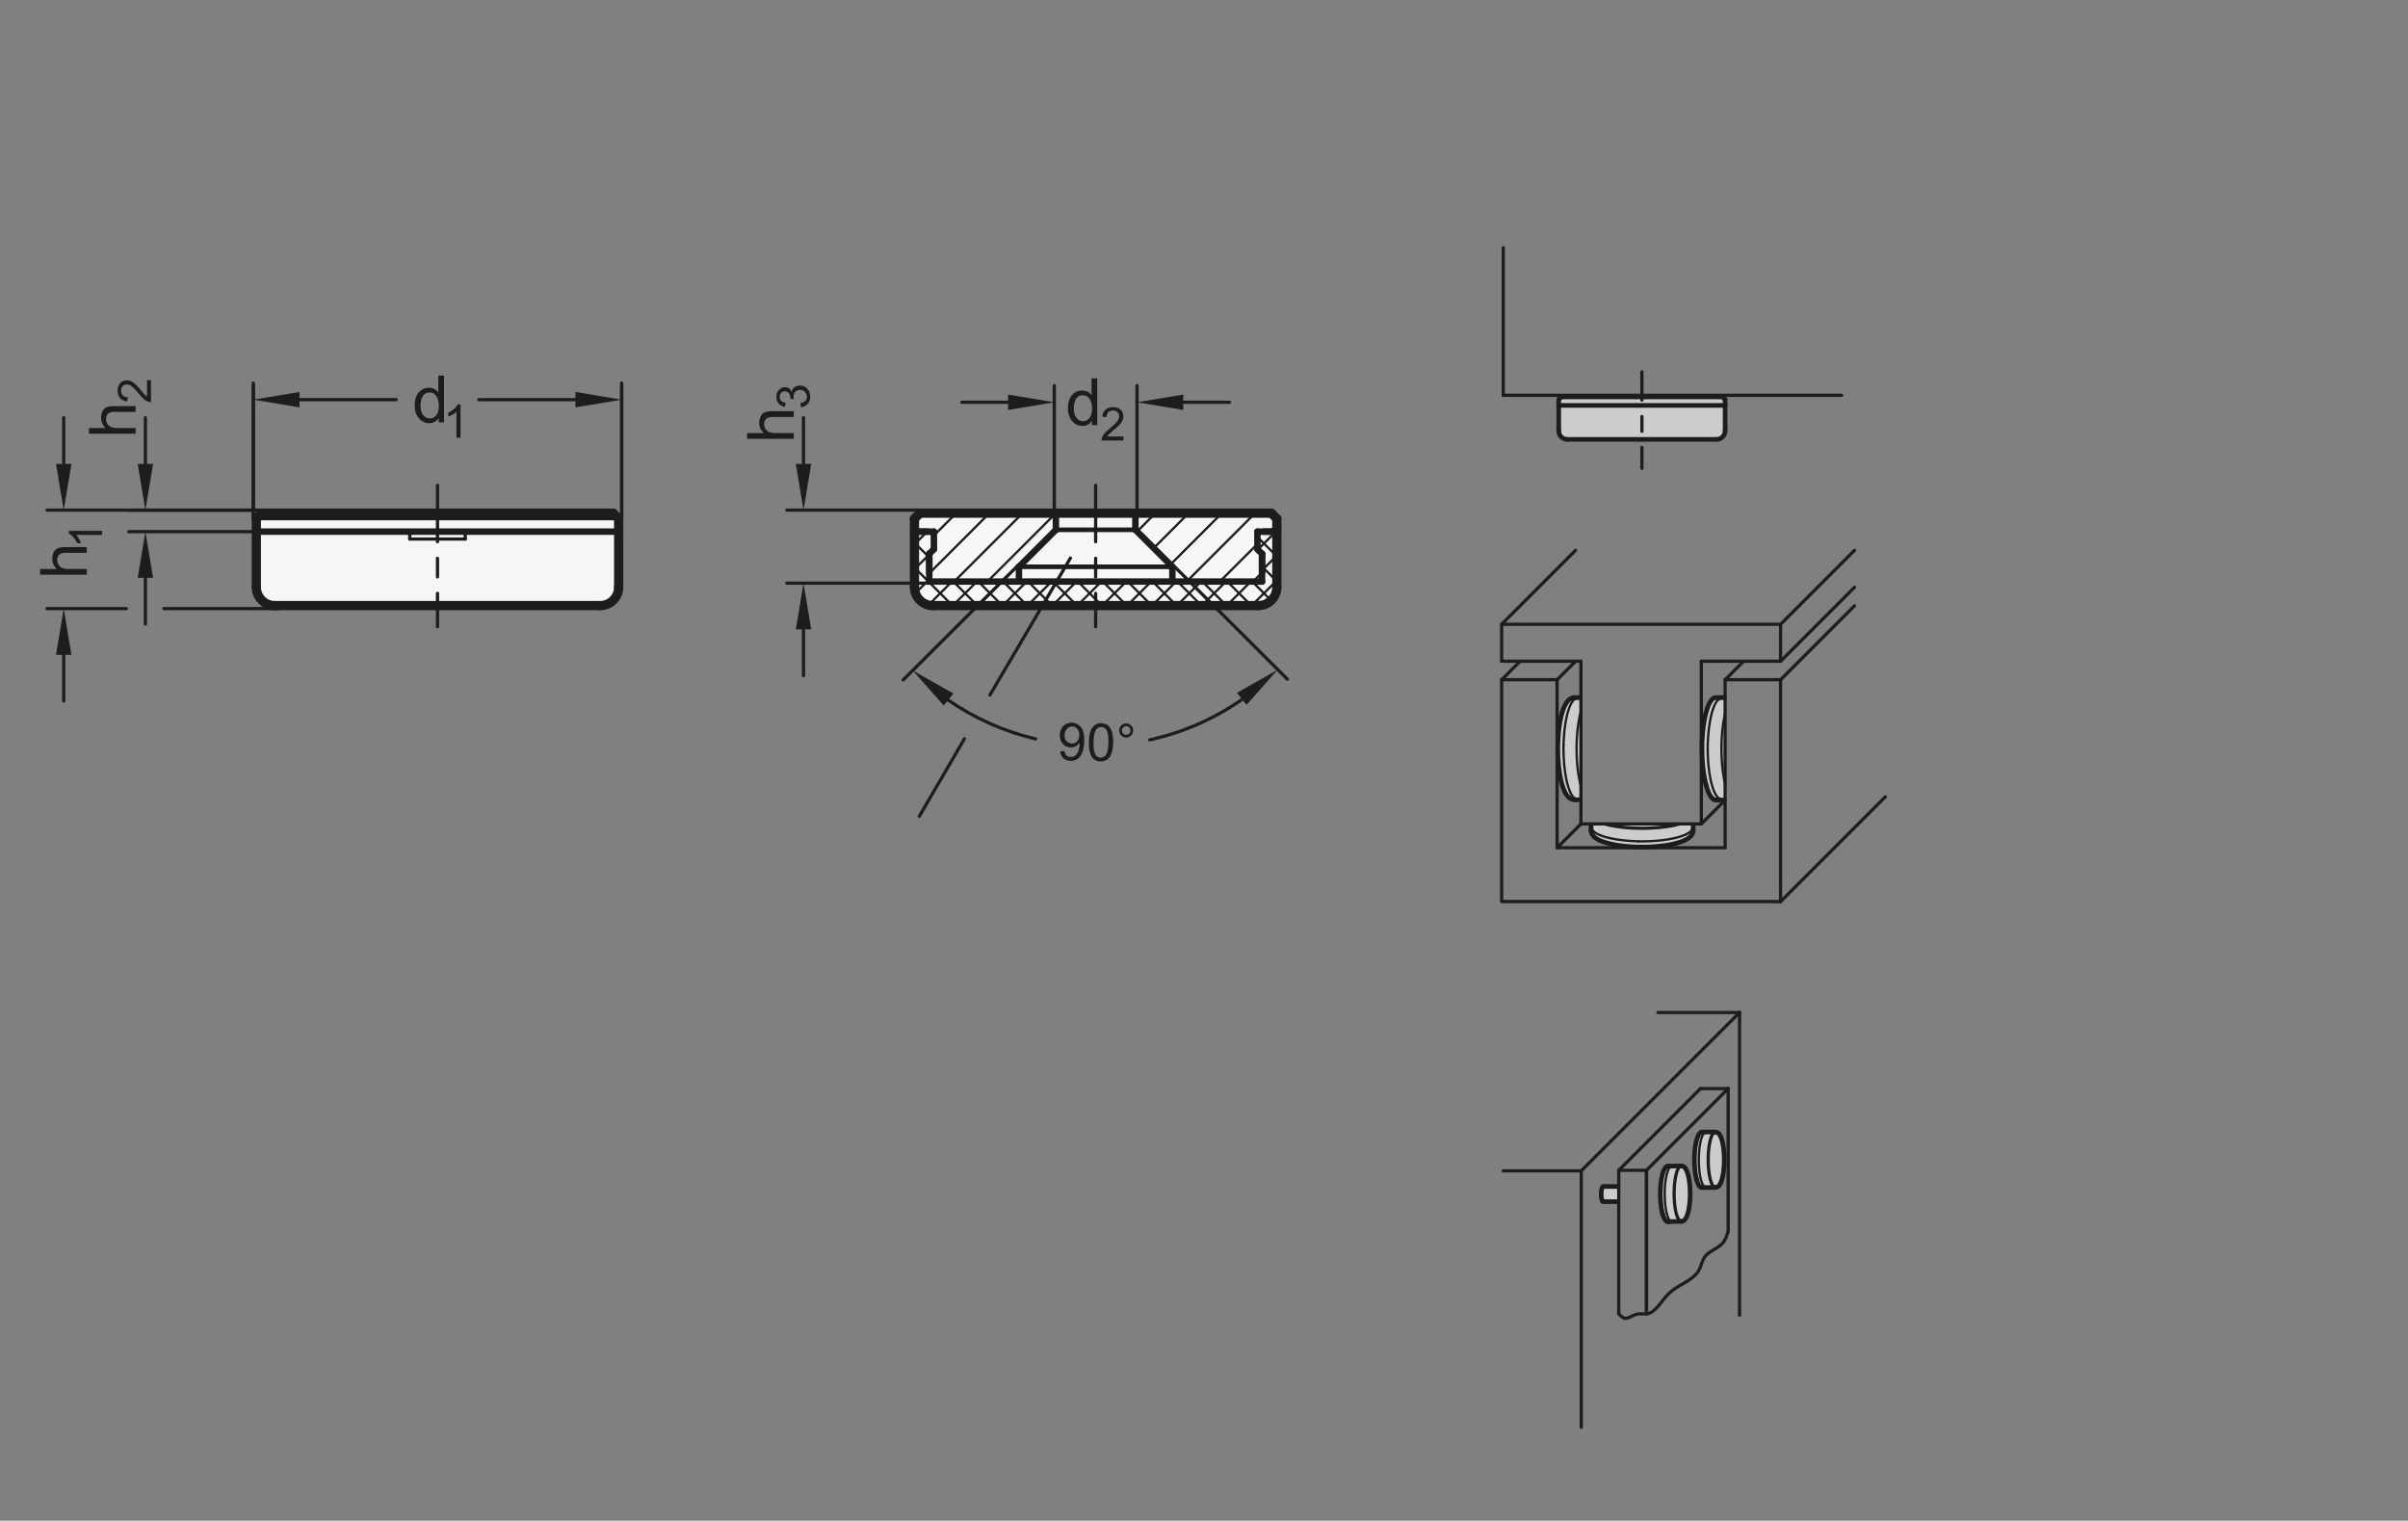 <?xml version="1.0" encoding="UTF-8"?>
<svg xmlns="http://www.w3.org/2000/svg" version="1.1" viewBox="0 0 369.213 233.15">
  <rect x="0" y="0" width="369.213" height="233.15" fill="#808080" stroke="none"/>
  <!-- Generator: Adobe Illustrator 28.6.0, SVG Export Plug-In . SVG Version: 1.2.0 Build 709)  -->
  <g>
    <g id="MD_x5F_3_x5F_FUELLUNG_x5F_WS">
      <g id="LWPOLYLINE">
        <path d="M140.214,79.525l.85-.85h53.858l.85.85v10.488c0,1.566-1.269,2.835-2.835,2.835h-49.89c-1.566,0-2.835-1.269-2.835-2.835v-10.488Z" fill="#fff"/>
      </g>
      <g id="LWPOLYLINE-2" data-name="LWPOLYLINE">
        <path d="M39.301,79.525l.85-.85h53.858l.85.85v10.488c0,1.566-1.269,2.835-2.835,2.835h-49.89c-1.566,0-2.835-1.269-2.835-2.835v-10.488Z" fill="#fff"/>
      </g>
    </g>
    <g id="MD_x5F_3_x5F_FUELLUNG_x5F_GR">
      <g id="LWPOLYLINE-3" data-name="LWPOLYLINE">
        <path d="M39.301,79.525l.85-.85h53.858l.85.85v10.488c0,1.566-1.269,2.835-2.835,2.835h-49.89c-1.566,0-2.835-1.269-2.835-2.835v-10.488Z" fill="#f6f6f6"/>
      </g>
      <g id="LWPOLYLINE-4" data-name="LWPOLYLINE">
        <path d="M140.214,79.525l.85-.85h53.858l.85.85v10.488c0,1.566-1.269,2.835-2.835,2.835h-49.89c-1.566,0-2.835-1.269-2.835-2.835v-10.488Z" fill="#f6f6f6"/>
      </g>
    </g>
    <g id="MD_x5F_6_x5F_COLOR_x5F_K027">
      <g id="LWPOLYLINE-5" data-name="LWPOLYLINE">
        <path d="M243.948,126.323v.979c.013.371.176.721.453.968.238.249.53.441.853.561,1.506.589,3.101.919,4.718.975,1.596.108,3.198.071,4.788-.109,1.155-.107,2.289-.372,3.371-.789.357-.14.687-.339.977-.59.278-.22.458-.541.499-.893l.008-1.103h-15.667" fill="#ccc"/>
      </g>
      <g id="LWPOLYLINE-6" data-name="LWPOLYLINE">
        <path d="M242.398,106.952h-.979c-.371.013-.721.176-.968.453-.249.238-.441.53-.561.853-.589,1.506-.919,3.101-.975,4.718-.108,1.596-.071,3.198.109,4.788.107,1.155.372,2.289.789,3.371.14.357.339.687.59.977.22.278.541.458.893.499l1.103.008v-15.667" fill="#ccc"/>
      </g>
      <g id="LWPOLYLINE-7" data-name="LWPOLYLINE">
        <path d="M264.508,106.955l-1.445-.002c-.207.022-.4.116-.543.267-.266.306-.475.657-.616,1.037-.493,1.541-.788,3.139-.879,4.755-.108,1.596-.071,3.198.109,4.788.103,1.157.345,2.298.72,3.398.131.371.314.721.545,1.039.15.233.397.386.673.416h1.437s0-15.697,0-15.697" fill="#ccc"/>
      </g>
      <g id="LWPOLYLINE-8" data-name="LWPOLYLINE">
        <polygon points="255.658 178.796 255.597 178.813 255.537 178.842 255.477 178.883 255.417 178.936 255.358 179.001 255.301 179.078 255.244 179.166 255.189 179.265 255.136 179.376 255.084 179.496 255.034 179.627 254.986 179.768 254.939 179.918 254.896 180.078 254.854 180.245 254.815 180.421 254.779 180.605 254.745 180.795 254.714 180.992 254.686 181.195 254.661 181.403 254.639 181.616 254.62 181.833 254.604 182.054 254.591 182.277 254.582 182.503 254.576 182.73 254.573 182.958 254.573 183.186 254.577 183.414 254.584 183.641 254.594 183.866 254.608 184.089 254.624 184.309 254.644 184.525 254.667 184.736 254.693 184.943 254.722 185.145 254.753 185.34 254.788 185.529 254.825 185.71 254.864 185.884 254.906 186.05 254.951 186.207 254.997 186.355 255.046 186.493 255.097 186.622 255.149 186.74 255.203 186.847 255.258 186.944 255.315 187.029 255.373 187.103 255.432 187.165 255.492 187.215 255.552 187.253 255.613 187.279 255.674 187.293 255.712 187.295 257.789 187.258 257.854 187.255 257.934 187.241 258.011 187.217 258.085 187.184 258.156 187.141 258.226 187.088 258.294 187.024 258.362 186.949 258.428 186.86 258.493 186.758 258.555 186.645 258.613 186.523 258.667 186.393 258.718 186.256 258.765 186.111 258.81 185.96 258.852 185.803 258.89 185.638 258.927 185.468 258.96 185.292 258.991 185.11 259.019 184.923 259.044 184.732 259.067 184.536 259.086 184.337 259.103 184.134 259.117 183.928 259.129 183.72 259.137 183.511 259.143 183.3 259.145 183.088 259.145 182.876 259.142 182.665 259.135 182.454 259.126 182.245 259.115 182.038 259.1 181.833 259.082 181.631 259.062 181.433 259.039 181.239 259.013 181.049 258.984 180.864 258.953 180.684 258.919 180.51 258.883 180.342 258.844 180.18 258.802 180.025 258.758 179.877 258.71 179.735 258.66 179.602 258.606 179.475 258.549 179.356 258.487 179.244 258.419 179.14 258.346 179.045 258.277 178.971 258.207 178.91 258.136 178.859 258.064 178.819 257.99 178.788 257.906 178.766 257.823 178.755 257.789 178.754 255.712 178.792 255.658 178.796" fill="#ccc"/>
      </g>
      <g id="LWPOLYLINE-9" data-name="LWPOLYLINE">
        <polygon points="245.784 181.917 245.744 181.943 245.706 181.988 245.67 182.05 245.636 182.129 245.606 182.224 245.578 182.332 245.555 182.453 245.536 182.584 245.522 182.723 245.512 182.867 245.508 183.015 245.508 183.164 245.514 183.311 245.525 183.455 245.54 183.592 245.56 183.72 245.585 183.838 245.613 183.944 245.645 184.034 245.679 184.11 245.716 184.168 245.754 184.208 245.794 184.229 245.833 184.232 248.201 184.232 248.201 181.91 245.823 181.91 245.784 181.917" fill="#ccc"/>
      </g>
      <g id="LWPOLYLINE-10" data-name="LWPOLYLINE">
        <polygon points="260.885 173.569 260.824 173.586 260.764 173.615 260.703 173.656 260.644 173.71 260.585 173.775 260.528 173.851 260.471 173.939 260.416 174.039 260.363 174.149 260.311 174.269 260.261 174.4 260.212 174.541 260.166 174.691 260.123 174.851 260.081 175.019 260.042 175.194 260.006 175.378 259.972 175.568 259.941 175.765 259.913 175.968 259.888 176.176 259.866 176.389 259.847 176.606 259.831 176.827 259.818 177.05 259.809 177.276 259.803 177.503 259.8 177.731 259.8 177.959 259.804 178.187 259.811 178.414 259.821 178.639 259.835 178.862 259.851 179.082 259.871 179.298 259.894 179.51 259.92 179.716 259.948 179.918 259.98 180.113 260.014 180.302 260.052 180.484 260.091 180.658 260.133 180.823 260.178 180.98 260.224 181.128 260.273 181.267 260.323 181.395 260.376 181.513 260.43 181.621 260.485 181.717 260.542 181.802 260.6 181.876 260.659 181.938 260.718 181.988 260.779 182.026 260.839 182.052 260.901 182.066 260.939 182.069 263.015 182.062 263.081 182.058 263.161 182.044 263.238 182.02 263.312 181.987 263.383 181.944 263.453 181.891 263.521 181.828 263.589 181.752 263.655 181.663 263.72 181.561 263.782 181.448 263.84 181.326 263.894 181.196 263.945 181.059 263.992 180.915 264.037 180.763 264.078 180.606 264.117 180.441 264.153 180.271 264.187 180.095 264.218 179.913 264.246 179.727 264.271 179.535 264.293 179.339 264.313 179.14 264.33 178.937 264.344 178.732 264.356 178.524 264.364 178.314 264.369 178.103 264.372 177.891 264.372 177.68 264.368 177.468 264.362 177.257 264.353 177.048 264.341 176.841 264.327 176.636 264.309 176.434 264.289 176.236 264.266 176.042 264.24 175.852 264.211 175.667 264.18 175.487 264.146 175.313 264.11 175.145 264.071 174.983 264.029 174.828 263.985 174.68 263.937 174.539 263.887 174.405 263.833 174.278 263.776 174.159 263.714 174.047 263.646 173.943 263.573 173.848 263.504 173.775 263.434 173.713 263.363 173.662 263.291 173.622 263.217 173.592 263.133 173.569 263.049 173.559 263.015 173.558 260.939 173.565 260.885 173.569" fill="#ccc"/>
      </g>
      <g id="LWPOLYLINE-11" data-name="LWPOLYLINE">
        <path d="M238.997,62.156v-.911l.39-.39h24.731l.39.39v4.816c0,.017,0,.035,0,.052-.014.705-.597,1.264-1.302,1.25h-22.909c-.011,0-.023,0-.034,0-.709-.009-1.277-.592-1.267-1.302v-3.905Z" fill="#ccc"/>
      </g>
    </g>
    <g id="MD_x5F_1_x5F_100">
      <g id="LINE">
        <line x1="94.86" y1="90.014" x2="94.86" y2="81.51" fill="none" stroke="#1d1d1b" stroke-linecap="round" stroke-linejoin="round" stroke-width="1.417"/>
      </g>
      <g id="ARC">
        <path d="M92.025,92.848c1.566,0,2.835-1.269,2.835-2.835" fill="none" stroke="#1d1d1b" stroke-linecap="round" stroke-linejoin="round" stroke-width="1.417"/>
      </g>
      <g id="LINE-2" data-name="LINE">
        <line x1="39.301" y1="81.51" x2="39.301" y2="90.014" fill="none" stroke="#1d1d1b" stroke-linecap="round" stroke-linejoin="round" stroke-width="1.417"/>
      </g>
      <g id="LINE-3" data-name="LINE">
        <line x1="94.86" y1="81.51" x2="94.86" y2="79.525" fill="none" stroke="#1d1d1b" stroke-linecap="round" stroke-linejoin="round" stroke-width="1.417"/>
      </g>
      <g id="LINE-4" data-name="LINE">
        <line x1="39.301" y1="79.525" x2="39.301" y2="81.51" fill="none" stroke="#1d1d1b" stroke-linecap="round" stroke-linejoin="round" stroke-width="1.417"/>
      </g>
      <g id="LINE-5" data-name="LINE">
        <line x1="94.86" y1="79.525" x2="94.01" y2="78.675" fill="none" stroke="#1d1d1b" stroke-linecap="round" stroke-linejoin="round" stroke-width="1.417"/>
      </g>
      <g id="LINE-6" data-name="LINE">
        <line x1="40.151" y1="78.675" x2="39.301" y2="79.525" fill="none" stroke="#1d1d1b" stroke-linecap="round" stroke-linejoin="round" stroke-width="1.417"/>
      </g>
      <g id="LINE-7" data-name="LINE">
        <line x1="92.025" y1="92.848" x2="42.136" y2="92.848" fill="none" stroke="#1d1d1b" stroke-linecap="round" stroke-linejoin="round" stroke-width="1.417"/>
      </g>
      <g id="ARC-2" data-name="ARC">
        <path d="M39.301,90.014c0,1.566,1.269,2.835,2.835,2.835" fill="none" stroke="#1d1d1b" stroke-linecap="round" stroke-linejoin="round" stroke-width="1.417"/>
      </g>
      <g id="LINE-8" data-name="LINE">
        <line x1="67.081" y1="78.675" x2="94.01" y2="78.675" fill="none" stroke="#1d1d1b" stroke-linecap="round" stroke-linejoin="round" stroke-width="1.417"/>
      </g>
      <g id="LINE-9" data-name="LINE">
        <line x1="40.151" y1="78.675" x2="67.081" y2="78.675" fill="none" stroke="#1d1d1b" stroke-linecap="round" stroke-linejoin="round" stroke-width="1.417"/>
      </g>
      <g id="LINE-10" data-name="LINE">
        <line x1="195.773" y1="81.51" x2="195.773" y2="90.014" fill="none" stroke="#1d1d1b" stroke-linecap="round" stroke-linejoin="round" stroke-width="1.417"/>
      </g>
      <g id="LINE-11" data-name="LINE">
        <line x1="192.939" y1="92.848" x2="143.049" y2="92.848" fill="none" stroke="#1d1d1b" stroke-linecap="round" stroke-linejoin="round" stroke-width="1.417"/>
      </g>
      <g id="ARC-3" data-name="ARC">
        <path d="M192.939,92.848c1.566,0,2.835-1.269,2.835-2.835" fill="none" stroke="#1d1d1b" stroke-linecap="round" stroke-linejoin="round" stroke-width="1.417"/>
      </g>
      <g id="ARC-4" data-name="ARC">
        <path d="M140.214,90.014c0,1.566,1.269,2.835,2.835,2.835" fill="none" stroke="#1d1d1b" stroke-linecap="round" stroke-linejoin="round" stroke-width="1.417"/>
      </g>
      <g id="LINE-12" data-name="LINE">
        <line x1="140.214" y1="90.014" x2="140.214" y2="81.51" fill="none" stroke="#1d1d1b" stroke-linecap="round" stroke-linejoin="round" stroke-width="1.417"/>
      </g>
      <g id="LINE-13" data-name="LINE">
        <line x1="140.214" y1="81.51" x2="140.214" y2="79.525" fill="none" stroke="#1d1d1b" stroke-linecap="round" stroke-linejoin="round" stroke-width="1.417"/>
      </g>
      <g id="LINE-14" data-name="LINE">
        <line x1="141.065" y1="78.675" x2="140.214" y2="79.525" fill="none" stroke="#1d1d1b" stroke-linecap="round" stroke-linejoin="round" stroke-width="1.417"/>
      </g>
      <g id="LINE-15" data-name="LINE">
        <line x1="141.065" y1="78.675" x2="167.994" y2="78.675" fill="none" stroke="#1d1d1b" stroke-linecap="round" stroke-linejoin="round" stroke-width="1.417"/>
      </g>
      <g id="LINE-16" data-name="LINE">
        <line x1="167.994" y1="78.675" x2="194.923" y2="78.675" fill="none" stroke="#1d1d1b" stroke-linecap="round" stroke-linejoin="round" stroke-width="1.417"/>
      </g>
      <g id="LINE-17" data-name="LINE">
        <line x1="195.773" y1="79.525" x2="194.923" y2="78.675" fill="none" stroke="#1d1d1b" stroke-linecap="round" stroke-linejoin="round" stroke-width="1.417"/>
      </g>
      <g id="LINE-18" data-name="LINE">
        <line x1="195.773" y1="79.525" x2="195.773" y2="81.51" fill="none" stroke="#1d1d1b" stroke-linecap="round" stroke-linejoin="round" stroke-width="1.417"/>
      </g>
    </g>
    <g id="MD_x5F_1_x5F_035">
      <g id="LINE-19" data-name="LINE">
        <line x1="62.829" y1="82.643" x2="62.829" y2="81.51" fill="none" stroke="#1d1d1b" stroke-linecap="round" stroke-linejoin="round" stroke-width=".496"/>
      </g>
      <g id="LINE-20" data-name="LINE">
        <line x1="62.829" y1="82.643" x2="71.333" y2="82.643" fill="none" stroke="#1d1d1b" stroke-linecap="round" stroke-linejoin="round" stroke-width=".496"/>
      </g>
      <g id="LINE-21" data-name="LINE">
        <line x1="71.333" y1="81.51" x2="71.333" y2="82.643" fill="none" stroke="#1d1d1b" stroke-linecap="round" stroke-linejoin="round" stroke-width=".496"/>
      </g>
      <g id="LINE-22" data-name="LINE">
        <line x1="94.86" y1="79.525" x2="39.301" y2="79.525" fill="none" stroke="#1d1d1b" stroke-linecap="round" stroke-linejoin="round" stroke-width=".496"/>
      </g>
      <g id="ARC-5" data-name="ARC">
        <path d="M145.382,107.331c4.056,2.807,8.602,4.829,13.403,5.961" fill="none" stroke="#1d1d1b" stroke-linecap="round" stroke-linejoin="round" stroke-width=".496"/>
      </g>
      <g id="ARC-6" data-name="ARC">
        <path d="M176.287,113.431c5.086-1.114,9.901-3.224,14.168-6.208" fill="none" stroke="#1d1d1b" stroke-linecap="round" stroke-linejoin="round" stroke-width=".496"/>
      </g>
      <g id="LINE-23" data-name="LINE">
        <line x1="67.081" y1="96.082" x2="67.081" y2="90.971" fill="none" stroke="#1d1d1b" stroke-linecap="round" stroke-linejoin="round" stroke-width=".496"/>
      </g>
      <g id="LINE-24" data-name="LINE">
        <line x1="67.081" y1="88.447" x2="67.081" y2="85.595" fill="none" stroke="#1d1d1b" stroke-linecap="round" stroke-linejoin="round" stroke-width=".496"/>
      </g>
      <g id="LINE-25" data-name="LINE">
        <line x1="67.081" y1="83.061" x2="67.081" y2="74.408" fill="none" stroke="#1d1d1b" stroke-linecap="round" stroke-linejoin="round" stroke-width=".496"/>
      </g>
      <g id="LINE-26" data-name="LINE">
        <line x1="167.994" y1="96.082" x2="167.994" y2="90.971" fill="none" stroke="#1d1d1b" stroke-linecap="round" stroke-linejoin="round" stroke-width=".496"/>
      </g>
      <g id="LINE-27" data-name="LINE">
        <line x1="167.994" y1="88.447" x2="167.994" y2="85.595" fill="none" stroke="#1d1d1b" stroke-linecap="round" stroke-linejoin="round" stroke-width=".496"/>
      </g>
      <g id="LINE-28" data-name="LINE">
        <line x1="167.994" y1="83.061" x2="167.994" y2="74.408" fill="none" stroke="#1d1d1b" stroke-linecap="round" stroke-linejoin="round" stroke-width=".496"/>
      </g>
      <g id="LINE-29" data-name="LINE">
        <line x1="230.245" y1="101.378" x2="230.245" y2="95.709" fill="none" stroke="#1d1d1b" stroke-linecap="round" stroke-linejoin="round" stroke-width=".496"/>
      </g>
      <g id="LINE-30" data-name="LINE">
        <line x1="230.245" y1="95.709" x2="273.012" y2="95.709" fill="none" stroke="#1d1d1b" stroke-linecap="round" stroke-linejoin="round" stroke-width=".496"/>
      </g>
      <g id="LINE-31" data-name="LINE">
        <line x1="273.012" y1="95.709" x2="273.012" y2="101.378" fill="none" stroke="#1d1d1b" stroke-linecap="round" stroke-linejoin="round" stroke-width=".496"/>
      </g>
      <g id="LINE-32" data-name="LINE">
        <line x1="273.012" y1="101.378" x2="260.859" y2="101.378" fill="none" stroke="#1d1d1b" stroke-linecap="round" stroke-linejoin="round" stroke-width=".496"/>
      </g>
      <g id="LINE-33" data-name="LINE">
        <line x1="260.859" y1="101.378" x2="260.859" y2="126.323" fill="none" stroke="#1d1d1b" stroke-linecap="round" stroke-linejoin="round" stroke-width=".496"/>
      </g>
      <g id="LINE-34" data-name="LINE">
        <line x1="260.859" y1="126.323" x2="242.398" y2="126.323" fill="none" stroke="#1d1d1b" stroke-linecap="round" stroke-linejoin="round" stroke-width=".496"/>
      </g>
      <g id="LINE-35" data-name="LINE">
        <line x1="242.398" y1="126.323" x2="242.398" y2="101.378" fill="none" stroke="#1d1d1b" stroke-linecap="round" stroke-linejoin="round" stroke-width=".496"/>
      </g>
      <g id="LINE-36" data-name="LINE">
        <line x1="230.245" y1="104.213" x2="238.748" y2="104.213" fill="none" stroke="#1d1d1b" stroke-linecap="round" stroke-linejoin="round" stroke-width=".496"/>
      </g>
      <g id="LINE-37" data-name="LINE">
        <line x1="238.748" y1="104.213" x2="238.748" y2="129.973" fill="none" stroke="#1d1d1b" stroke-linecap="round" stroke-linejoin="round" stroke-width=".496"/>
      </g>
      <g id="LINE-38" data-name="LINE">
        <line x1="238.748" y1="129.973" x2="264.508" y2="129.973" fill="none" stroke="#1d1d1b" stroke-linecap="round" stroke-linejoin="round" stroke-width=".496"/>
      </g>
      <g id="LINE-39" data-name="LINE">
        <line x1="264.508" y1="129.973" x2="264.508" y2="104.213" fill="none" stroke="#1d1d1b" stroke-linecap="round" stroke-linejoin="round" stroke-width=".496"/>
      </g>
      <g id="LINE-40" data-name="LINE">
        <line x1="264.508" y1="104.213" x2="273.012" y2="104.213" fill="none" stroke="#1d1d1b" stroke-linecap="round" stroke-linejoin="round" stroke-width=".496"/>
      </g>
      <g id="LINE-41" data-name="LINE">
        <line x1="273.012" y1="104.213" x2="273.012" y2="138.229" fill="none" stroke="#1d1d1b" stroke-linecap="round" stroke-linejoin="round" stroke-width=".496"/>
      </g>
      <g id="LINE-42" data-name="LINE">
        <line x1="273.012" y1="138.229" x2="230.493" y2="138.229" fill="none" stroke="#1d1d1b" stroke-linecap="round" stroke-linejoin="round" stroke-width=".496"/>
      </g>
      <g id="LINE-43" data-name="LINE">
        <line x1="230.245" y1="138.229" x2="230.245" y2="104.213" fill="none" stroke="#1d1d1b" stroke-linecap="round" stroke-linejoin="round" stroke-width=".496"/>
      </g>
      <g id="LINE-44" data-name="LINE">
        <line x1="230.245" y1="104.213" x2="233.08" y2="101.378" fill="none" stroke="#1d1d1b" stroke-linecap="round" stroke-linejoin="round" stroke-width=".496"/>
      </g>
      <g id="LINE-45" data-name="LINE">
        <line x1="238.748" y1="104.213" x2="241.583" y2="101.378" fill="none" stroke="#1d1d1b" stroke-linecap="round" stroke-linejoin="round" stroke-width=".496"/>
      </g>
      <g id="LINE-46" data-name="LINE">
        <line x1="273.012" y1="138.229" x2="289.076" y2="122.165" fill="none" stroke="#1d1d1b" stroke-linecap="round" stroke-linejoin="round" stroke-width=".496"/>
      </g>
      <g id="LINE-47" data-name="LINE">
        <line x1="273.012" y1="104.213" x2="284.351" y2="92.874" fill="none" stroke="#1d1d1b" stroke-linecap="round" stroke-linejoin="round" stroke-width=".496"/>
      </g>
      <g id="LINE-48" data-name="LINE">
        <line x1="273.012" y1="101.378" x2="284.351" y2="90.04" fill="none" stroke="#1d1d1b" stroke-linecap="round" stroke-linejoin="round" stroke-width=".496"/>
      </g>
      <g id="LINE-49" data-name="LINE">
        <line x1="273.012" y1="95.709" x2="284.351" y2="84.37" fill="none" stroke="#1d1d1b" stroke-linecap="round" stroke-linejoin="round" stroke-width=".496"/>
      </g>
      <g id="LINE-50" data-name="LINE">
        <line x1="264.508" y1="104.213" x2="267.343" y2="101.378" fill="none" stroke="#1d1d1b" stroke-linecap="round" stroke-linejoin="round" stroke-width=".496"/>
      </g>
      <g id="LINE-51" data-name="LINE">
        <line x1="260.859" y1="126.323" x2="264.261" y2="122.922" fill="none" stroke="#1d1d1b" stroke-linecap="round" stroke-linejoin="round" stroke-width=".496"/>
      </g>
      <g id="LINE-52" data-name="LINE">
        <line x1="230.245" y1="95.709" x2="241.583" y2="84.37" fill="none" stroke="#1d1d1b" stroke-linecap="round" stroke-linejoin="round" stroke-width=".496"/>
      </g>
      <g id="LINE-53" data-name="LINE">
        <line x1="248.201" y1="179.425" x2="252.453" y2="179.425" fill="none" stroke="#1d1d1b" stroke-linecap="round" stroke-linejoin="round" stroke-width=".496"/>
      </g>
      <g id="LINE-54" data-name="LINE">
        <line x1="252.453" y1="179.425" x2="252.453" y2="201.442" fill="none" stroke="#1d1d1b" stroke-linecap="round" stroke-linejoin="round" stroke-width=".496"/>
      </g>
      <g id="LWPOLYLINE-12" data-name="LWPOLYLINE">
        <polyline points="257.789 187.258 257.73 187.252 257.671 187.234 257.612 187.203 257.554 187.161 257.497 187.106 257.44 187.04 257.385 186.961 257.33 186.872 257.277 186.771 257.226 186.66 257.176 186.538 257.128 186.406 257.081 186.264 257.037 186.112 256.995 185.952 256.955 185.783 256.918 185.606 256.883 185.422 256.851 185.23 256.821 185.033 256.794 184.829 256.771 184.62 256.75 184.407 256.732 184.189 256.717 183.968 256.705 183.745 256.696 183.519 256.691 183.292 256.688 183.063 256.689 182.835 256.693 182.607 256.7 182.381 256.71 182.156 256.724 181.933 256.74 181.714 256.76 181.499 256.782 181.287 256.807 181.081 256.836 180.88 256.866 180.686 256.9 180.498 256.936 180.317 256.975 180.144 257.016 179.98 257.059 179.824 257.104 179.677 257.151 179.54 257.2 179.413 257.251 179.296 257.304 179.19 257.357 179.095 257.412 179.011 257.468 178.939 257.525 178.878 257.583 178.829 257.641 178.793 257.7 178.768 257.759 178.756 257.788 178.754" fill="none" stroke="#1d1d1b" stroke-linecap="round" stroke-linejoin="round" stroke-width=".496"/>
      </g>
      <g id="LINE-55" data-name="LINE">
        <line x1="252.453" y1="179.425" x2="264.977" y2="166.901" fill="none" stroke="#1d1d1b" stroke-linecap="round" stroke-linejoin="round" stroke-width=".496"/>
      </g>
      <g id="LWPOLYLINE-13" data-name="LWPOLYLINE">
        <polyline points="263.015 182.062 262.956 182.056 262.898 182.038 262.839 182.007 262.781 181.964 262.724 181.91 262.667 181.843 262.611 181.765 262.557 181.676 262.504 181.575 262.452 181.464 262.403 181.342 262.354 181.209 262.308 181.067 262.264 180.916 262.222 180.756 262.182 180.587 262.145 180.41 262.11 180.225 262.078 180.034 262.048 179.836 262.021 179.633 261.997 179.424 261.976 179.211 261.958 178.993 261.944 178.772 261.932 178.548 261.923 178.323 261.917 178.095 261.915 177.867 261.916 177.639 261.92 177.411 261.927 177.184 261.937 176.96 261.951 176.737 261.967 176.518 261.986 176.302 262.009 176.091 262.034 175.885 262.062 175.684 262.093 175.49 262.127 175.302 262.163 175.121 262.202 174.948 262.243 174.783 262.286 174.627 262.331 174.481 262.378 174.344 262.427 174.216 262.478 174.1 262.53 173.993 262.584 173.898 262.639 173.815 262.695 173.742 262.752 173.682 262.81 173.633 262.868 173.596 262.927 173.572 262.986 173.56 263.015 173.558" fill="none" stroke="#1d1d1b" stroke-linecap="round" stroke-linejoin="round" stroke-width=".496"/>
      </g>
      <g id="LINE-56" data-name="LINE">
        <line x1="260.725" y1="166.901" x2="264.977" y2="166.901" fill="none" stroke="#1d1d1b" stroke-linecap="round" stroke-linejoin="round" stroke-width=".496"/>
      </g>
      <g id="LINE-57" data-name="LINE">
        <line x1="248.201" y1="179.425" x2="260.725" y2="166.901" fill="none" stroke="#1d1d1b" stroke-linecap="round" stroke-linejoin="round" stroke-width=".496"/>
      </g>
      <g id="LINE-58" data-name="LINE">
        <line x1="248.201" y1="179.425" x2="248.201" y2="201.442" fill="none" stroke="#1d1d1b" stroke-linecap="round" stroke-linejoin="round" stroke-width=".496"/>
      </g>
      <g id="LINE-59" data-name="LINE">
        <line x1="252.453" y1="179.425" x2="252.453" y2="201.442" fill="none" stroke="#1d1d1b" stroke-linecap="round" stroke-linejoin="round" stroke-width=".496"/>
      </g>
      <g id="LINE-60" data-name="LINE">
        <line x1="264.977" y1="166.901" x2="264.977" y2="188.767" fill="none" stroke="#1d1d1b" stroke-linecap="round" stroke-linejoin="round" stroke-width=".496"/>
      </g>
      <g id="LINE-61" data-name="LINE">
        <line x1="230.493" y1="179.507" x2="242.45" y2="179.507" fill="none" stroke="#1d1d1b" stroke-linecap="round" stroke-linejoin="round" stroke-width=".496"/>
      </g>
      <g id="LINE-62" data-name="LINE">
        <line x1="242.45" y1="179.507" x2="266.72" y2="155.237" fill="none" stroke="#1d1d1b" stroke-linecap="round" stroke-linejoin="round" stroke-width=".496"/>
      </g>
      <g id="LINE-63" data-name="LINE">
        <line x1="254.214" y1="155.237" x2="266.72" y2="155.237" fill="none" stroke="#1d1d1b" stroke-linecap="round" stroke-linejoin="round" stroke-width=".496"/>
      </g>
      <g id="LINE-64" data-name="LINE">
        <line x1="242.45" y1="179.507" x2="242.45" y2="218.817" fill="none" stroke="#1d1d1b" stroke-linecap="round" stroke-linejoin="round" stroke-width=".496"/>
      </g>
      <g id="LINE-65" data-name="LINE">
        <line x1="266.72" y1="155.237" x2="266.72" y2="201.648" fill="none" stroke="#1d1d1b" stroke-linecap="round" stroke-linejoin="round" stroke-width=".496"/>
      </g>
      <g id="SPLINE">
        <path d="M248.201,201.442c.282.294.564.587.874.661.568.136,1.227-.465,1.912-.621.5-.114,1.013.009,1.466-.04,1.386-.151,2.218-1.913,3.314-3.018.671-.677,1.441-1.107,2.247-1.577.984-.574,2.021-1.209,2.534-2.198.317-.613.434-1.361.813-1.911.652-.947,2.082-1.305,2.82-2.198.402-.486.599-1.13.796-1.773" fill="none" stroke="#1d1d1b" stroke-linecap="round" stroke-linejoin="round" stroke-width=".496"/>
      </g>
      <g id="LINE-66" data-name="LINE">
        <line x1="230.493" y1="37.997" x2="230.493" y2="60.606" fill="none" stroke="#1d1d1b" stroke-linecap="round" stroke-linejoin="round" stroke-width=".496"/>
      </g>
      <g id="LINE-67" data-name="LINE">
        <line x1="230.493" y1="60.606" x2="282.373" y2="60.606" fill="none" stroke="#1d1d1b" stroke-linecap="round" stroke-linejoin="round" stroke-width=".496"/>
      </g>
      <g id="LINE-68" data-name="LINE">
        <line x1="242.398" y1="101.378" x2="230.245" y2="101.378" fill="none" stroke="#1d1d1b" stroke-linecap="round" stroke-linejoin="round" stroke-width=".496"/>
      </g>
      <g id="LINE-69" data-name="LINE">
        <line x1="238.748" y1="129.973" x2="242.398" y2="126.323" fill="none" stroke="#1d1d1b" stroke-linecap="round" stroke-linejoin="round" stroke-width=".496"/>
      </g>
      <g id="LINE-70" data-name="LINE">
        <line x1="251.752" y1="71.801" x2="251.752" y2="68.598" fill="none" stroke="#1d1d1b" stroke-linecap="round" stroke-linejoin="round" stroke-width=".496"/>
      </g>
      <g id="LINE-71" data-name="LINE">
        <line x1="251.752" y1="66.122" x2="251.752" y2="63.87" fill="none" stroke="#1d1d1b" stroke-linecap="round" stroke-linejoin="round" stroke-width=".496"/>
      </g>
      <g id="LINE-72" data-name="LINE">
        <line x1="251.752" y1="61.335" x2="251.752" y2="57.009" fill="none" stroke="#1d1d1b" stroke-linecap="round" stroke-linejoin="round" stroke-width=".496"/>
      </g>
      <g id="LWPOLYLINE-14" data-name="LWPOLYLINE">
        <polyline points="246.059 126.323 246.316 126.394 246.625 126.47 246.949 126.542 247.287 126.609 247.638 126.671 248 126.728 248.374 126.78 248.758 126.826 249.15 126.867 249.55 126.902 249.956 126.931 250.368 126.954 250.783 126.972 251.202 126.983 251.622 126.988 252.042 126.988 252.462 126.981 252.88 126.968 253.295 126.949 253.705 126.924 254.11 126.894 254.508 126.857 254.898 126.815 255.279 126.768 255.65 126.715 256.01 126.656 256.358 126.593 256.693 126.525 257.013 126.452 257.498 126.323" fill="none" stroke="#1d1d1b" stroke-linecap="round" stroke-linejoin="round" stroke-width=".496"/>
      </g>
    </g>
    <g id="MD_x5F_1_x5F_070">
      <g id="LINE-73" data-name="LINE">
        <line x1="67.081" y1="81.51" x2="39.301" y2="81.51" fill="none" stroke="#1d1d1b" stroke-linecap="round" stroke-linejoin="round" stroke-width=".992"/>
      </g>
      <g id="LINE-74" data-name="LINE">
        <line x1="94.86" y1="81.51" x2="67.081" y2="81.51" fill="none" stroke="#1d1d1b" stroke-linecap="round" stroke-linejoin="round" stroke-width=".992"/>
      </g>
      <g id="LINE-75" data-name="LINE">
        <line x1="142.482" y1="84.911" x2="142.482" y2="89.163" fill="none" stroke="#1d1d1b" stroke-linecap="round" stroke-linejoin="round" stroke-width=".992"/>
      </g>
      <g id="LINE-76" data-name="LINE">
        <line x1="142.482" y1="89.163" x2="193.506" y2="89.163" fill="none" stroke="#1d1d1b" stroke-linecap="round" stroke-linejoin="round" stroke-width=".992"/>
      </g>
      <g id="LINE-77" data-name="LINE">
        <line x1="193.506" y1="89.163" x2="193.506" y2="84.911" fill="none" stroke="#1d1d1b" stroke-linecap="round" stroke-linejoin="round" stroke-width=".992"/>
      </g>
      <g id="LINE-78" data-name="LINE">
        <line x1="193.789" y1="81.51" x2="195.773" y2="81.51" fill="none" stroke="#1d1d1b" stroke-linecap="round" stroke-linejoin="round" stroke-width=".992"/>
      </g>
      <g id="LINE-79" data-name="LINE">
        <line x1="140.214" y1="81.51" x2="142.199" y2="81.51" fill="none" stroke="#1d1d1b" stroke-linecap="round" stroke-linejoin="round" stroke-width=".992"/>
      </g>
      <g id="LINE-80" data-name="LINE">
        <line x1="143.191" y1="84.202" x2="143.191" y2="81.51" fill="none" stroke="#1d1d1b" stroke-linecap="round" stroke-linejoin="round" stroke-width=".992"/>
      </g>
      <g id="LINE-81" data-name="LINE">
        <line x1="192.797" y1="81.51" x2="192.797" y2="84.202" fill="none" stroke="#1d1d1b" stroke-linecap="round" stroke-linejoin="round" stroke-width=".992"/>
      </g>
      <g id="LINE-82" data-name="LINE">
        <line x1="142.482" y1="84.911" x2="143.191" y2="84.202" fill="none" stroke="#1d1d1b" stroke-linecap="round" stroke-linejoin="round" stroke-width=".992"/>
      </g>
      <g id="LINE-83" data-name="LINE">
        <line x1="192.797" y1="84.202" x2="193.506" y2="84.911" fill="none" stroke="#1d1d1b" stroke-linecap="round" stroke-linejoin="round" stroke-width=".992"/>
      </g>
      <g id="LINE-84" data-name="LINE">
        <line x1="161.899" y1="81.226" x2="161.899" y2="78.675" fill="none" stroke="#1d1d1b" stroke-linecap="round" stroke-linejoin="round" stroke-width=".992"/>
      </g>
      <g id="LINE-85" data-name="LINE">
        <line x1="156.23" y1="86.895" x2="161.899" y2="81.226" fill="none" stroke="#1d1d1b" stroke-linecap="round" stroke-linejoin="round" stroke-width=".992"/>
      </g>
      <g id="LINE-86" data-name="LINE">
        <line x1="156.23" y1="89.163" x2="156.23" y2="86.895" fill="none" stroke="#1d1d1b" stroke-linecap="round" stroke-linejoin="round" stroke-width=".992"/>
      </g>
      <g id="LINE-87" data-name="LINE">
        <line x1="142.482" y1="87.746" x2="142.482" y2="84.911" fill="none" stroke="#1d1d1b" stroke-linecap="round" stroke-linejoin="round" stroke-width=".992"/>
      </g>
      <g id="LINE-88" data-name="LINE">
        <line x1="143.191" y1="81.51" x2="140.214" y2="81.51" fill="none" stroke="#1d1d1b" stroke-linecap="round" stroke-linejoin="round" stroke-width=".992"/>
      </g>
      <g id="LINE-89" data-name="LINE">
        <line x1="193.506" y1="84.911" x2="193.506" y2="87.746" fill="none" stroke="#1d1d1b" stroke-linecap="round" stroke-linejoin="round" stroke-width=".992"/>
      </g>
      <g id="LINE-90" data-name="LINE">
        <line x1="179.758" y1="86.895" x2="179.758" y2="89.163" fill="none" stroke="#1d1d1b" stroke-linecap="round" stroke-linejoin="round" stroke-width=".992"/>
      </g>
      <g id="LINE-91" data-name="LINE">
        <line x1="174.088" y1="81.226" x2="179.758" y2="86.895" fill="none" stroke="#1d1d1b" stroke-linecap="round" stroke-linejoin="round" stroke-width=".992"/>
      </g>
      <g id="LINE-92" data-name="LINE">
        <line x1="174.088" y1="78.675" x2="174.088" y2="81.226" fill="none" stroke="#1d1d1b" stroke-linecap="round" stroke-linejoin="round" stroke-width=".992"/>
      </g>
      <g id="LINE-93" data-name="LINE">
        <line x1="195.773" y1="81.51" x2="192.797" y2="81.51" fill="none" stroke="#1d1d1b" stroke-linecap="round" stroke-linejoin="round" stroke-width=".992"/>
      </g>
    </g>
    <g id="MD_x5F_1_x5F_050">
      <g id="LINE-94" data-name="LINE">
        <line x1="156.23" y1="86.895" x2="179.758" y2="86.895" fill="none" stroke="#1d1d1b" stroke-linecap="round" stroke-linejoin="round" stroke-width=".709"/>
      </g>
      <g id="LINE-95" data-name="LINE">
        <line x1="161.899" y1="81.226" x2="174.088" y2="81.226" fill="none" stroke="#1d1d1b" stroke-linecap="round" stroke-linejoin="round" stroke-width=".709"/>
      </g>
      <g id="LINE-96" data-name="LINE">
        <line x1="241.419" y1="106.952" x2="242.292" y2="106.952" fill="none" stroke="#1d1d1b" stroke-linecap="round" stroke-linejoin="round" stroke-width=".709"/>
      </g>
      <g id="LINE-97" data-name="LINE">
        <line x1="242.292" y1="122.618" x2="241.419" y2="122.618" fill="none" stroke="#1d1d1b" stroke-linecap="round" stroke-linejoin="round" stroke-width=".709"/>
      </g>
      <g id="LWPOLYLINE-15" data-name="LWPOLYLINE">
        <polyline points="241.419 122.617 241.295 122.611 241.146 122.586 241.002 122.541 240.862 122.479 240.727 122.399 240.595 122.301 240.466 122.182 240.338 122.042 240.213 121.877 240.091 121.689 239.974 121.481 239.864 121.255 239.761 121.015 239.665 120.761 239.574 120.494 239.49 120.215 239.411 119.923 239.337 119.619 239.268 119.304 239.205 118.979 239.146 118.643 239.093 118.298 239.045 117.945 239.002 117.583 238.965 117.215 238.933 116.841 238.906 116.462 238.885 116.078 238.869 115.691 238.859 115.302 238.855 114.912 238.856 114.522 238.862 114.132 238.874 113.744 238.892 113.358 238.915 112.976 238.943 112.599 238.977 112.227 239.016 111.862 239.061 111.504 239.11 111.155 239.165 110.814 239.225 110.483 239.29 110.162 239.36 109.853 239.435 109.555 239.515 109.27 239.6 108.997 239.691 108.738 239.787 108.491 239.89 108.259 240 108.04 240.119 107.835 240.247 107.645 240.386 107.473 240.516 107.339 240.648 107.227 240.782 107.136 240.919 107.064 241.058 107.01 241.215 106.97 241.371 106.953 241.419 106.954" fill="none" stroke="#1d1d1b" stroke-linecap="round" stroke-linejoin="round" stroke-width=".709"/>
      </g>
      <g id="LINE-98" data-name="LINE">
        <line x1="264.402" y1="106.953" x2="263.699" y2="106.952" fill="none" stroke="#1d1d1b" stroke-linecap="round" stroke-linejoin="round" stroke-width=".709"/>
      </g>
      <g id="LINE-99" data-name="LINE">
        <line x1="263.566" y1="122.652" x2="264.402" y2="122.653" fill="none" stroke="#1d1d1b" stroke-linecap="round" stroke-linejoin="round" stroke-width=".709"/>
      </g>
      <g id="LINE-100" data-name="LINE">
        <line x1="263.699" y1="106.952" x2="263.063" y2="106.952" fill="none" stroke="#1d1d1b" stroke-linecap="round" stroke-linejoin="round" stroke-width=".709"/>
      </g>
      <g id="LINE-101" data-name="LINE">
        <line x1="263.071" y1="122.652" x2="263.566" y2="122.652" fill="none" stroke="#1d1d1b" stroke-linecap="round" stroke-linejoin="round" stroke-width=".709"/>
      </g>
      <g id="LWPOLYLINE-16" data-name="LWPOLYLINE">
        <polyline points="263.063 106.952 262.964 106.961 262.852 106.992 262.74 107.045 262.629 107.121 262.52 107.219 262.412 107.339 262.306 107.48 262.202 107.642 262.1 107.825 262.001 108.028 261.906 108.251 261.813 108.492 261.725 108.751 261.64 109.028 261.559 109.321 261.483 109.63 261.411 109.954 261.344 110.292 261.282 110.643 261.225 111.006 261.173 111.38 261.127 111.763 261.086 112.156 261.051 112.555 261.022 112.962 260.999 113.373 260.981 113.789 260.97 114.207 260.965 114.627 260.965 115.048 260.972 115.468 260.985 115.886 261.004 116.3 261.029 116.711 261.059 117.116 261.096 117.514 261.138 117.904 261.185 118.285 261.238 118.656 261.297 119.016 261.36 119.364 261.428 119.698 261.501 120.019 261.579 120.324" fill="none" stroke="#1d1d1b" stroke-linecap="round" stroke-linejoin="round" stroke-width=".709"/>
      </g>
      <g id="LWPOLYLINE-17" data-name="LWPOLYLINE">
        <polyline points="261.579 120.324 261.669 120.647 261.755 120.92 261.845 121.174 261.938 121.411 262.034 121.629 262.134 121.827 262.236 122.004 262.34 122.161 262.447 122.297 262.556 122.412 262.665 122.504 262.777 122.574 262.889 122.622 263.001 122.648 263.071 122.652" fill="none" stroke="#1d1d1b" stroke-linecap="round" stroke-linejoin="round" stroke-width=".709"/>
      </g>
      <g id="LWPOLYLINE-18" data-name="LWPOLYLINE">
        <polyline points="257.789 187.258 257.854 187.255 257.934 187.241 258.011 187.217 258.085 187.184 258.156 187.141 258.226 187.088 258.294 187.024 258.362 186.949 258.428 186.86 258.493 186.758 258.555 186.645 258.613 186.523 258.667 186.393 258.718 186.256 258.765 186.111 258.81 185.96 258.852 185.803 258.89 185.638 258.927 185.468 258.96 185.292 258.991 185.11 259.019 184.923 259.044 184.732 259.067 184.536 259.086 184.337 259.103 184.134 259.117 183.928 259.129 183.72 259.137 183.511 259.143 183.3 259.145 183.088 259.145 182.876 259.142 182.665 259.135 182.454 259.126 182.245 259.115 182.038 259.1 181.833 259.082 181.631 259.062 181.433 259.039 181.239 259.013 181.049 258.984 180.864 258.953 180.684 258.919 180.51 258.883 180.342 258.844 180.18 258.802 180.025 258.758 179.877 258.71 179.735 258.66 179.602 258.606 179.475 258.549 179.356 258.487 179.244 258.419 179.14 258.346 179.045 258.277 178.971 258.207 178.91 258.136 178.859 258.064 178.819 257.99 178.788 257.906 178.766 257.823 178.755 257.788 178.756" fill="none" stroke="#1d1d1b" stroke-linecap="round" stroke-linejoin="round" stroke-width=".709"/>
      </g>
      <g id="LINE-102" data-name="LINE">
        <line x1="257.788" y1="178.756" x2="255.98" y2="178.792" fill="none" stroke="#1d1d1b" stroke-linecap="round" stroke-linejoin="round" stroke-width=".709"/>
      </g>
      <g id="LINE-103" data-name="LINE">
        <line x1="255.98" y1="187.296" x2="257.854" y2="187.255" fill="none" stroke="#1d1d1b" stroke-linecap="round" stroke-linejoin="round" stroke-width=".709"/>
      </g>
      <g id="LINE-104" data-name="LINE">
        <line x1="255.98" y1="178.792" x2="255.712" y2="178.792" fill="none" stroke="#1d1d1b" stroke-linecap="round" stroke-linejoin="round" stroke-width=".709"/>
      </g>
      <g id="LINE-105" data-name="LINE">
        <line x1="255.712" y1="187.296" x2="255.98" y2="187.296" fill="none" stroke="#1d1d1b" stroke-linecap="round" stroke-linejoin="round" stroke-width=".709"/>
      </g>
      <g id="LWPOLYLINE-19" data-name="LWPOLYLINE">
        <polyline points="255.712 178.792 255.658 178.797 255.597 178.814 255.537 178.843 255.477 178.884 255.417 178.937 255.358 179.002 255.301 179.079 255.244 179.167 255.189 179.266 255.136 179.376 255.084 179.497 255.034 179.628 254.986 179.769 254.939 179.919 254.896 180.078 254.854 180.246 254.815 180.422 254.779 180.605 254.745 180.796 254.714 180.993 254.686 181.196 254.661 181.404 254.639 181.617 254.62 181.834 254.604 182.054 254.591 182.278 254.582 182.503 254.576 182.73 254.573 182.958 254.573 183.187 254.577 183.415 254.584 183.641 254.594 183.867 254.608 184.089 254.624 184.309 254.644 184.525 254.667 184.737 254.693 184.944 254.722 185.145 254.753 185.341 254.788 185.529 254.825 185.711 254.864 185.885 254.906 186.051" fill="none" stroke="#1d1d1b" stroke-linecap="round" stroke-linejoin="round" stroke-width=".709"/>
      </g>
      <g id="LWPOLYLINE-20" data-name="LWPOLYLINE">
        <polyline points="254.906 186.051 254.951 186.208 254.997 186.356 255.046 186.494 255.097 186.622 255.149 186.741 255.203 186.848 255.258 186.945 255.315 187.03 255.373 187.104 255.432 187.166 255.492 187.216 255.552 187.254 255.613 187.28 255.674 187.294 255.712 187.296" fill="none" stroke="#1d1d1b" stroke-linecap="round" stroke-linejoin="round" stroke-width=".709"/>
      </g>
      <g id="LWPOLYLINE-21" data-name="LWPOLYLINE">
        <polyline points="263.015 182.062 263.081 182.059 263.161 182.045 263.238 182.021 263.312 181.987 263.383 181.944 263.453 181.892 263.521 181.828 263.589 181.752 263.655 181.664 263.72 181.562 263.782 181.449 263.84 181.327 263.894 181.197 263.945 181.059 263.992 180.915 264.037 180.764 264.078 180.606 264.117 180.442 264.153 180.272 264.187 180.095 264.218 179.914 264.246 179.727 264.271 179.536 264.293 179.34 264.313 179.14 264.33 178.938 264.344 178.732 264.356 178.524 264.364 178.315 264.369 178.104 264.372 177.892 264.372 177.68 264.368 177.469 264.362 177.258 264.353 177.049 264.341 176.841 264.327 176.637 264.309 176.435 264.289 176.237 264.266 176.042 264.24 175.852 264.211 175.667 264.18 175.487 264.146 175.313 264.11 175.145 264.071 174.984 264.029 174.828 263.985 174.68 263.937 174.539 263.887 174.405 263.833 174.279 263.776 174.159 263.714 174.048 263.646 173.944 263.573 173.849 263.504 173.775 263.434 173.713 263.363 173.663 263.291 173.622 263.217 173.592 263.133 173.57 263.049 173.559 263.015 173.559" fill="none" stroke="#1d1d1b" stroke-linecap="round" stroke-linejoin="round" stroke-width=".709"/>
      </g>
      <g id="LINE-106" data-name="LINE">
        <line x1="263.015" y1="173.559" x2="261.207" y2="173.565" fill="none" stroke="#1d1d1b" stroke-linecap="round" stroke-linejoin="round" stroke-width=".709"/>
      </g>
      <g id="LINE-107" data-name="LINE">
        <line x1="261.207" y1="182.069" x2="263.015" y2="182.062" fill="none" stroke="#1d1d1b" stroke-linecap="round" stroke-linejoin="round" stroke-width=".709"/>
      </g>
      <g id="LINE-108" data-name="LINE">
        <line x1="261.207" y1="173.565" x2="260.939" y2="173.565" fill="none" stroke="#1d1d1b" stroke-linecap="round" stroke-linejoin="round" stroke-width=".709"/>
      </g>
      <g id="LINE-109" data-name="LINE">
        <line x1="260.939" y1="182.069" x2="261.207" y2="182.069" fill="none" stroke="#1d1d1b" stroke-linecap="round" stroke-linejoin="round" stroke-width=".709"/>
      </g>
      <g id="LWPOLYLINE-22" data-name="LWPOLYLINE">
        <polyline points="260.939 173.565 260.885 173.57 260.824 173.587 260.764 173.616 260.703 173.657 260.644 173.71 260.585 173.775 260.528 173.852 260.471 173.94 260.416 174.039 260.363 174.149 260.311 174.27 260.261 174.401 260.212 174.542 260.166 174.692 260.123 174.851 260.081 175.019 260.042 175.195 260.006 175.378 259.972 175.569 259.941 175.766 259.913 175.969 259.888 176.177 259.866 176.39 259.847 176.607 259.831 176.827 259.818 177.051 259.809 177.276 259.803 177.504 259.8 177.732 259.8 177.96 259.804 178.188 259.811 178.415 259.821 178.64 259.835 178.862 259.851 179.082 259.871 179.298 259.894 179.51 259.92 179.717 259.948 179.918 259.98 180.114 260.014 180.303 260.052 180.484 260.091 180.658 260.133 180.824" fill="none" stroke="#1d1d1b" stroke-linecap="round" stroke-linejoin="round" stroke-width=".709"/>
      </g>
      <g id="LWPOLYLINE-23" data-name="LWPOLYLINE">
        <polyline points="260.133 180.824 260.178 180.981 260.224 181.129 260.273 181.267 260.323 181.396 260.376 181.514 260.43 181.621 260.485 181.718 260.542 181.803 260.6 181.877 260.659 181.939 260.718 181.989 260.779 182.027 260.839 182.053 260.901 182.067 260.939 182.069" fill="none" stroke="#1d1d1b" stroke-linecap="round" stroke-linejoin="round" stroke-width=".709"/>
      </g>
      <g id="LINE-110" data-name="LINE">
        <line x1="248.095" y1="181.91" x2="245.823" y2="181.91" fill="none" stroke="#1d1d1b" stroke-linecap="round" stroke-linejoin="round" stroke-width=".709"/>
      </g>
      <g id="LINE-111" data-name="LINE">
        <line x1="245.833" y1="184.232" x2="248.059" y2="184.232" fill="none" stroke="#1d1d1b" stroke-linecap="round" stroke-linejoin="round" stroke-width=".709"/>
      </g>
      <g id="POLYLINE">
        <polyline points="245.823 181.91 245.784 181.917 245.744 181.943 245.706 181.988 245.67 182.051 245.636 182.13 245.606 182.224 245.578 182.333 245.555 182.454 245.536 182.585 245.522 182.723 245.512 182.868 245.508 183.016 245.508 183.165 245.514 183.312 245.525 183.455 245.54 183.592 245.56 183.721 245.585 183.839 245.613 183.944 245.645 184.035 245.679 184.11 245.716 184.168 245.754 184.208 245.794 184.23 245.833 184.232" fill="none" stroke="#1d1d1b" stroke-linecap="round" stroke-linejoin="round" stroke-width=".709"/>
      </g>
      <g id="LINE-112" data-name="LINE">
        <line x1="264.508" y1="66.061" x2="264.508" y2="62.156" fill="none" stroke="#1d1d1b" stroke-linecap="round" stroke-linejoin="round" stroke-width=".709"/>
      </g>
      <g id="LINE-113" data-name="LINE">
        <line x1="238.997" y1="62.156" x2="238.997" y2="66.061" fill="none" stroke="#1d1d1b" stroke-linecap="round" stroke-linejoin="round" stroke-width=".709"/>
      </g>
      <g id="ARC-7" data-name="ARC">
        <path d="M238.997,66.061c0,.719.583,1.302,1.302,1.302" fill="none" stroke="#1d1d1b" stroke-linecap="round" stroke-linejoin="round" stroke-width=".709"/>
      </g>
      <g id="ARC-8" data-name="ARC">
        <path d="M263.207,67.363c.719,0,1.302-.583,1.302-1.302" fill="none" stroke="#1d1d1b" stroke-linecap="round" stroke-linejoin="round" stroke-width=".709"/>
      </g>
      <g id="LINE-114" data-name="LINE">
        <line x1="264.508" y1="62.156" x2="264.508" y2="61.245" fill="none" stroke="#1d1d1b" stroke-linecap="round" stroke-linejoin="round" stroke-width=".709"/>
      </g>
      <g id="LINE-115" data-name="LINE">
        <line x1="238.997" y1="61.245" x2="238.997" y2="62.156" fill="none" stroke="#1d1d1b" stroke-linecap="round" stroke-linejoin="round" stroke-width=".709"/>
      </g>
      <g id="LINE-116" data-name="LINE">
        <line x1="264.508" y1="61.245" x2="264.118" y2="60.854" fill="none" stroke="#1d1d1b" stroke-linecap="round" stroke-linejoin="round" stroke-width=".709"/>
      </g>
      <g id="LINE-117" data-name="LINE">
        <line x1="239.387" y1="60.854" x2="238.997" y2="61.245" fill="none" stroke="#1d1d1b" stroke-linecap="round" stroke-linejoin="round" stroke-width=".709"/>
      </g>
      <g id="LINE-118" data-name="LINE">
        <line x1="264.508" y1="62.156" x2="238.997" y2="62.156" fill="none" stroke="#1d1d1b" stroke-linecap="round" stroke-linejoin="round" stroke-width=".709"/>
      </g>
      <g id="LINE-119" data-name="LINE">
        <line x1="263.207" y1="67.363" x2="240.298" y2="67.363" fill="none" stroke="#1d1d1b" stroke-linecap="round" stroke-linejoin="round" stroke-width=".709"/>
      </g>
      <g id="LINE-120" data-name="LINE">
        <line x1="251.752" y1="60.854" x2="264.118" y2="60.854" fill="none" stroke="#1d1d1b" stroke-linecap="round" stroke-linejoin="round" stroke-width=".709"/>
      </g>
      <g id="LINE-121" data-name="LINE">
        <line x1="239.387" y1="60.854" x2="251.752" y2="60.854" fill="none" stroke="#1d1d1b" stroke-linecap="round" stroke-linejoin="round" stroke-width=".709"/>
      </g>
      <g id="LINE-122" data-name="LINE">
        <line x1="243.947" y1="127.302" x2="243.947" y2="126.429" fill="none" stroke="#1d1d1b" stroke-linecap="round" stroke-linejoin="round" stroke-width=".709"/>
      </g>
      <g id="LINE-123" data-name="LINE">
        <line x1="259.612" y1="126.429" x2="259.612" y2="127.302" fill="none" stroke="#1d1d1b" stroke-linecap="round" stroke-linejoin="round" stroke-width=".709"/>
      </g>
      <g id="LWPOLYLINE-24" data-name="LWPOLYLINE">
        <polyline points="259.611 127.302 259.606 127.426 259.58 127.575 259.535 127.72 259.473 127.859 259.393 127.994 259.295 128.126 259.177 128.255 259.036 128.383 258.872 128.509 258.684 128.631 258.475 128.748 258.25 128.857 258.009 128.96 257.756 129.057 257.489 129.147 257.209 129.232 256.917 129.311 256.614 129.385 256.299 129.453 255.973 129.517 255.637 129.575 255.293 129.628 254.939 129.676 254.578 129.719 254.21 129.756 253.835 129.788 253.456 129.815 253.072 129.836 252.686 129.852 252.297 129.862 251.907 129.866 251.516 129.866 251.126 129.859 250.738 129.847 250.352 129.829 249.971 129.806 249.593 129.778 249.222 129.744 248.857 129.705 248.499 129.661 248.149 129.611 247.808 129.556 247.477 129.496 247.157 129.431 246.847 129.362 246.55 129.287 246.264 129.207 245.992 129.121 245.732 129.031 245.486 128.934 245.253 128.831 245.034 128.721 244.829 128.602 244.64 128.474 244.467 128.335 244.334 128.205 244.222 128.073 244.13 127.939 244.058 127.802 244.004 127.663 243.965 127.506 243.948 127.35 243.949 127.302" fill="none" stroke="#1d1d1b" stroke-linecap="round" stroke-linejoin="round" stroke-width=".709"/>
      </g>
    </g>
    <g id="MD_x5F_2_x5F_BEMASSUNG">
      <g id="LINE-124" data-name="LINE">
        <line x1="38.84" y1="79.525" x2="38.84" y2="59.187" fill="#1d1d1b" stroke="#1d1d1b" stroke-linecap="round" stroke-linejoin="round" stroke-width=".496"/>
      </g>
      <g id="LINE-125" data-name="LINE">
        <line x1="95.321" y1="79.525" x2="95.321" y2="59.187" fill="#1d1d1b" stroke="#1d1d1b" stroke-linecap="round" stroke-linejoin="round" stroke-width=".496"/>
      </g>
      <g id="LINE-126" data-name="LINE">
        <line x1="42.703" y1="93.309" x2="25.128" y2="93.309" fill="#1d1d1b" stroke="#1d1d1b" stroke-linecap="round" stroke-linejoin="round" stroke-width=".496"/>
      </g>
      <g id="SOLID">
        <polygon points="144.705 108.167 146.191 106.331 139.939 102.791 139.939 102.791 144.705 108.167" fill="#1d1d1b"/>
      </g>
      <g id="SOLID-2" data-name="SOLID">
        <polygon points="189.647 106.226 191.133 108.062 195.899 102.686 195.899 102.686 189.647 106.226" fill="#1d1d1b"/>
      </g>
      <g id="TEXT">
        <g>
          <path d="M165.526,113.879c-.143.222-.336.398-.579.532-.244.134-.507.197-.788.192-.472-.01-.869-.189-1.191-.541-.323-.352-.479-.807-.469-1.365.011-.568.188-1.029.531-1.386.343-.354.779-.528,1.309-.518.531.01.987.227,1.368.647.38.422.561,1.144.541,2.162-.021,1.035-.213,1.804-.577,2.308s-.876.749-1.535.736c-.43-.008-.788-.134-1.072-.373-.285-.242-.454-.603-.507-1.084l.673-.041c.096.604.406.911.933.921.433.009.768-.184,1.005-.573.236-.39.362-.93.375-1.618h-.016ZM164.34,113.994c.344.007.619-.11.825-.351.207-.239.313-.546.321-.919.007-.378-.091-.695-.293-.954-.202-.258-.465-.39-.788-.396-.325-.006-.603.124-.832.389-.229.267-.348.59-.355.973-.007.362.098.662.313.896s.485.356.809.362Z" fill="#1d1d1b"/>
          <path d="M168.869,110.881c1.245.024,1.85,1.013,1.812,2.968-.019.988-.194,1.72-.525,2.194-.331.474-.797.705-1.399.693-1.243-.023-1.846-1.009-1.808-2.959.019-.987.193-1.721.524-2.198.332-.477.797-.709,1.396-.698ZM168.766,116.16c.378.008.668-.17.867-.533.2-.362.308-.959.323-1.791.012-.578-.021-1.035-.101-1.368-.077-.334-.2-.585-.368-.751-.167-.165-.38-.252-.639-.257-.378-.007-.665.174-.862.543-.198.369-.305.966-.32,1.789-.011.571.023,1.024.103,1.359s.203.587.369.752c.166.166.375.252.628.257Z" fill="#1d1d1b"/>
          <path d="M172.701,110.909c.297.006.549.117.756.334.207.215.308.472.302.769-.006.3-.116.555-.333.763-.217.209-.473.311-.767.305-.297-.006-.55-.117-.758-.334-.209-.216-.31-.475-.304-.774.006-.299.116-.553.331-.759.216-.207.473-.309.772-.303ZM172.667,112.656c.18.004.336-.059.468-.187.131-.128.198-.283.202-.466.003-.182-.058-.338-.185-.469-.126-.13-.28-.195-.46-.199-.183-.003-.338.056-.468.182-.13.125-.197.279-.201.461-.003.183.058.34.183.474.125.133.278.201.461.204Z" fill="#1d1d1b"/>
        </g>
      </g>
      <g id="LINE-127" data-name="LINE">
        <line x1="138.479" y1="104.247" x2="156.055" y2="86.72" fill="#1d1d1b" stroke="#1d1d1b" stroke-linecap="round" stroke-linejoin="round" stroke-width=".496"/>
      </g>
      <g id="LINE-128" data-name="LINE">
        <line x1="197.39" y1="104.125" x2="179.933" y2="86.72" fill="#1d1d1b" stroke="#1d1d1b" stroke-linecap="round" stroke-linejoin="round" stroke-width=".496"/>
      </g>
      <g id="LINE-129" data-name="LINE">
        <line x1="164.129" y1="85.554" x2="151.782" y2="106.555" fill="#1d1d1b" stroke="#1d1d1b" stroke-linecap="round" stroke-linejoin="round" stroke-width=".496"/>
      </g>
      <g id="LINE-130" data-name="LINE">
        <line x1="147.872" y1="113.27" x2="140.956" y2="125.149" fill="#1d1d1b" stroke="#1d1d1b" stroke-linecap="round" stroke-linejoin="round" stroke-width=".496"/>
      </g>
      <g id="DIMENSION">
        <g id="LINE-131" data-name="LINE">
          <line x1="161.651" y1="78.675" x2="161.651" y2="59.123" fill="#1d1d1b" stroke="#1d1d1b" stroke-linecap="round" stroke-linejoin="round" stroke-width=".496"/>
        </g>
        <g id="LINE-132" data-name="LINE">
          <line x1="174.336" y1="78.675" x2="174.336" y2="59.123" fill="#1d1d1b" stroke="#1d1d1b" stroke-linecap="round" stroke-linejoin="round" stroke-width=".496"/>
        </g>
        <g id="LINE-133" data-name="LINE">
          <line x1="154.565" y1="61.674" x2="147.478" y2="61.674" fill="#1d1d1b" stroke="#1d1d1b" stroke-linecap="round" stroke-linejoin="round" stroke-width=".496"/>
        </g>
        <g id="LINE-134" data-name="LINE">
          <line x1="181.423" y1="61.674" x2="188.51" y2="61.674" fill="#1d1d1b" stroke="#1d1d1b" stroke-linecap="round" stroke-linejoin="round" stroke-width=".496"/>
        </g>
        <g id="MTEXT">
          <path d="M168.243,65.179h-.821v-.66h-.02c-.316.521-.793.782-1.432.782-.635,0-1.166-.252-1.591-.755-.425-.504-.638-1.156-.638-1.957,0-.838.2-1.499.601-1.984s.93-.729,1.588-.729c.619,0,1.09.236,1.413.709h.02v-2.571h.879v7.165ZM166.063,64.577c.384,0,.71-.157.978-.474s.401-.795.401-1.437c0-.633-.122-1.136-.367-1.511-.244-.374-.595-.562-1.051-.562s-.801.183-1.034.55c-.233.366-.35.848-.35,1.444,0,.43.063.794.188,1.092s.3.522.525.672c.225.15.461.225.708.225Z" fill="#1d1d1b"/>
          <path d="M172.258,67.53h-3.369c0-.287.1-.577.3-.871.2-.294.575-.661,1.123-1.104.335-.269.635-.55.899-.845s.396-.592.396-.89c0-.257-.091-.47-.272-.638-.182-.167-.411-.251-.688-.251-.28,0-.515.086-.705.259-.19.172-.286.43-.288.771l-.642-.072c.04-.477.209-.841.509-1.094.299-.252.679-.378,1.14-.378.5,0,.889.139,1.167.415.279.276.418.609.418,1.001,0,.326-.118.656-.352.99-.235.335-.703.781-1.404,1.342-.368.293-.612.547-.732.76h2.502v.604Z" fill="#1d1d1b"/>
        </g>
        <g id="SOLID-3" data-name="SOLID">
          <polygon points="154.565 60.493 154.565 62.855 161.651 61.674 161.651 61.674 154.565 60.493" fill="#1d1d1b"/>
        </g>
        <g id="SOLID-4" data-name="SOLID">
          <polygon points="181.423 60.493 181.423 62.855 174.336 61.674 174.336 61.674 181.423 60.493" fill="#1d1d1b"/>
        </g>
      </g>
      <g id="DIMENSION-2" data-name="DIMENSION">
        <g id="LINE-135" data-name="LINE">
          <line x1="38.84" y1="79.525" x2="38.84" y2="58.724" fill="#1d1d1b" stroke="#1d1d1b" stroke-linecap="round" stroke-linejoin="round" stroke-width=".496"/>
        </g>
        <g id="LINE-136" data-name="LINE">
          <line x1="95.321" y1="79.525" x2="95.321" y2="58.724" fill="#1d1d1b" stroke="#1d1d1b" stroke-linecap="round" stroke-linejoin="round" stroke-width=".496"/>
        </g>
        <g id="LINE-137" data-name="LINE">
          <line x1="45.927" y1="61.275" x2="60.743" y2="61.275" fill="#1d1d1b" stroke="#1d1d1b" stroke-linecap="round" stroke-linejoin="round" stroke-width=".496"/>
        </g>
        <g id="LINE-138" data-name="LINE">
          <line x1="88.234" y1="61.275" x2="73.418" y2="61.275" fill="#1d1d1b" stroke="#1d1d1b" stroke-linecap="round" stroke-linejoin="round" stroke-width=".496"/>
        </g>
        <g id="SOLID-5" data-name="SOLID">
          <polygon points="45.927 60.094 45.927 62.456 38.84 61.275 38.84 61.275 45.927 60.094" fill="#1d1d1b"/>
        </g>
        <g id="SOLID-6" data-name="SOLID">
          <polygon points="88.234 60.094 88.234 62.456 95.321 61.275 95.321 61.275 88.234 60.094" fill="#1d1d1b"/>
        </g>
        <g id="MTEXT-2" data-name="MTEXT">
          <path d="M68.083,64.757h-.821v-.66h-.02c-.316.521-.793.782-1.432.782-.635,0-1.166-.252-1.591-.755-.425-.504-.638-1.156-.638-1.957,0-.838.2-1.499.601-1.984s.93-.729,1.588-.729c.619,0,1.09.236,1.413.709h.02v-2.571h.879v7.165ZM65.904,64.156c.384,0,.71-.157.978-.474s.401-.795.401-1.437c0-.633-.122-1.136-.367-1.511-.244-.374-.595-.562-1.051-.562s-.801.183-1.034.55c-.233.366-.35.848-.35,1.444,0,.43.063.794.188,1.092s.3.522.525.672c.225.15.461.225.708.225Z" fill="#1d1d1b"/>
          <path d="M70.612,67.108h-.625v-3.98c-.312.297-.73.548-1.253.753v-.604c.72-.345,1.21-.771,1.471-1.28h.406v5.111Z" fill="#1d1d1b"/>
        </g>
      </g>
      <g id="DIMENSION-3" data-name="DIMENSION">
        <g id="LINE-139" data-name="LINE">
          <line x1="40.151" y1="78.214" x2="19.742" y2="78.214" fill="#1d1d1b" stroke="#1d1d1b" stroke-linecap="round" stroke-linejoin="round" stroke-width=".496"/>
        </g>
        <g id="LINE-140" data-name="LINE">
          <line x1="39.301" y1="81.51" x2="19.742" y2="81.51" fill="#1d1d1b" stroke="#1d1d1b" stroke-linecap="round" stroke-linejoin="round" stroke-width=".496"/>
        </g>
        <g id="LINE-141" data-name="LINE">
          <line x1="22.293" y1="71.128" x2="22.293" y2="64.041" fill="#1d1d1b" stroke="#1d1d1b" stroke-linecap="round" stroke-linejoin="round" stroke-width=".496"/>
        </g>
        <g id="LINE-142" data-name="LINE">
          <line x1="22.293" y1="88.596" x2="22.293" y2="95.683" fill="#1d1d1b" stroke="#1d1d1b" stroke-linecap="round" stroke-linejoin="round" stroke-width=".496"/>
        </g>
        <g id="MTEXT-3" data-name="MTEXT">
          <path d="M20.8,62.263v.884h-3.274c-.424,0-.741.091-.953.274s-.317.455-.317.816c0,.359.124.679.374.96.249.282.694.423,1.336.423h2.835v.88h-7.165v-.88h2.571c-.473-.417-.709-.938-.709-1.564,0-.335.068-.656.205-.963.137-.306.347-.521.631-.645.283-.124.678-.186,1.183-.186h3.284Z" fill="#1d1d1b"/>
          <path d="M23.15,58.292v3.369c-.287,0-.577-.1-.871-.3-.294-.2-.661-.575-1.104-1.123-.269-.335-.55-.635-.845-.899s-.592-.396-.89-.396c-.257,0-.47.091-.638.272-.167.182-.251.411-.251.688,0,.28.086.515.259.705.172.19.43.286.771.288l-.072.642c-.477-.04-.841-.209-1.094-.509-.252-.299-.378-.679-.378-1.14,0-.5.139-.889.415-1.167.276-.279.609-.418,1.001-.418.326,0,.656.118.99.352.335.235.781.703,1.342,1.404.293.368.547.612.76.732v-2.502h.604Z" fill="#1d1d1b"/>
        </g>
        <g id="SOLID-7" data-name="SOLID">
          <polygon points="21.112 71.128 23.474 71.128 22.293 78.214 22.293 78.214 21.112 71.128" fill="#1d1d1b"/>
        </g>
        <g id="SOLID-8" data-name="SOLID">
          <polygon points="21.112 88.596 23.474 88.596 22.293 81.51 22.293 81.51 21.112 88.596" fill="#1d1d1b"/>
        </g>
      </g>
      <g id="DIMENSION-4" data-name="DIMENSION">
        <g id="LINE-143" data-name="LINE">
          <line x1="40.151" y1="78.214" x2="7.219" y2="78.214" fill="#1d1d1b" stroke="#1d1d1b" stroke-linecap="round" stroke-linejoin="round" stroke-width=".496"/>
        </g>
        <g id="LINE-144" data-name="LINE">
          <line x1="19.377" y1="93.309" x2="7.219" y2="93.309" fill="#1d1d1b" stroke="#1d1d1b" stroke-linecap="round" stroke-linejoin="round" stroke-width=".496"/>
        </g>
        <g id="LINE-145" data-name="LINE">
          <line x1="9.77" y1="71.128" x2="9.77" y2="64.041" fill="#1d1d1b" stroke="#1d1d1b" stroke-linecap="round" stroke-linejoin="round" stroke-width=".496"/>
        </g>
        <g id="LINE-146" data-name="LINE">
          <line x1="9.77" y1="100.395" x2="9.77" y2="107.482" fill="#1d1d1b" stroke="#1d1d1b" stroke-linecap="round" stroke-linejoin="round" stroke-width=".496"/>
        </g>
        <g id="MTEXT-4" data-name="MTEXT">
          <path d="M13.313,83.875v.884h-3.274c-.424,0-.741.091-.953.274s-.317.455-.317.816c0,.359.124.679.374.96.249.282.694.423,1.336.423h2.835v.88h-7.165v-.88h2.571c-.473-.417-.709-.938-.709-1.564,0-.335.068-.656.205-.963.137-.306.347-.521.631-.645.283-.124.678-.186,1.183-.186h3.284Z" fill="#1d1d1b"/>
          <path d="M15.664,81.39v.625h-3.98c.297.312.548.73.753,1.253h-.604c-.345-.72-.771-1.21-1.28-1.471v-.406h5.111Z" fill="#1d1d1b"/>
        </g>
        <g id="SOLID-9" data-name="SOLID">
          <polygon points="8.589 71.128 10.951 71.128 9.77 78.214 9.77 78.214 8.589 71.128" fill="#1d1d1b"/>
        </g>
        <g id="SOLID-10" data-name="SOLID">
          <polygon points="8.589 100.395 10.951 100.395 9.77 93.309 9.77 93.309 8.589 100.395" fill="#1d1d1b"/>
        </g>
      </g>
      <g id="DIMENSION-5" data-name="DIMENSION">
        <g id="LINE-147" data-name="LINE">
          <line x1="141.065" y1="78.214" x2="120.649" y2="78.214" fill="#1d1d1b" stroke="#1d1d1b" stroke-linecap="round" stroke-linejoin="round" stroke-width=".496"/>
        </g>
        <g id="LINE-148" data-name="LINE">
          <line x1="142.482" y1="89.411" x2="120.649" y2="89.411" fill="#1d1d1b" stroke="#1d1d1b" stroke-linecap="round" stroke-linejoin="round" stroke-width=".496"/>
        </g>
        <g id="LINE-149" data-name="LINE">
          <line x1="123.2" y1="71.128" x2="123.2" y2="64.041" fill="#1d1d1b" stroke="#1d1d1b" stroke-linecap="round" stroke-linejoin="round" stroke-width=".496"/>
        </g>
        <g id="LINE-150" data-name="LINE">
          <line x1="123.2" y1="96.498" x2="123.2" y2="103.584" fill="#1d1d1b" stroke="#1d1d1b" stroke-linecap="round" stroke-linejoin="round" stroke-width=".496"/>
        </g>
        <g id="MTEXT-5" data-name="MTEXT">
          <path d="M121.711,63.044v.884h-3.274c-.424,0-.741.091-.953.274s-.317.455-.317.816c0,.359.124.679.374.96.249.282.694.423,1.336.423h2.835v.88h-7.165v-.88h2.571c-.473-.417-.709-.938-.709-1.564,0-.335.068-.656.205-.963.137-.306.347-.521.631-.645.283-.124.678-.186,1.183-.186h3.284Z" fill="#1d1d1b"/>
          <path d="M121.396,60.061c.061-.314.213-.552.456-.713.244-.161.51-.241.797-.241.463,0,.843.168,1.14.505.298.336.446.74.446,1.209,0,.449-.131.819-.393,1.11-.261.292-.607.461-1.037.51l-.087-.625c.336-.062.587-.176.753-.342.167-.165.25-.383.25-.654,0-.292-.103-.539-.308-.741-.204-.202-.455-.303-.751-.303-.284,0-.521.092-.708.275-.188.184-.281.424-.281.72,0,.121.022.267.066.441l-.548-.073c0-.167-.009-.298-.024-.396-.017-.097-.056-.206-.118-.326-.062-.12-.152-.22-.269-.298-.117-.079-.263-.118-.436-.118-.253,0-.448.084-.587.252-.139.167-.208.361-.208.581,0,.252.08.458.239.616.159.159.388.259.684.3l-.114.625c-.442-.081-.772-.259-.992-.536-.22-.276-.33-.606-.33-.991,0-.423.128-.776.384-1.06.255-.283.568-.425.938-.425.474,0,.815.232,1.023.697h.014Z" fill="#1d1d1b"/>
        </g>
        <g id="SOLID-11" data-name="SOLID">
          <polygon points="122.019 71.128 124.381 71.128 123.2 78.214 123.2 78.214 122.019 71.128" fill="#1d1d1b"/>
        </g>
        <g id="SOLID-12" data-name="SOLID">
          <polygon points="122.019 96.498 124.381 96.498 123.2 89.411 123.2 89.411 122.019 96.498" fill="#1d1d1b"/>
        </g>
      </g>
    </g>
    <g id="MD_x5F_2_x5F_SCHRAFFUR">
      <g id="HATCH">
        <path d="M161.899,81.226v-2.551h-20.835l-.85.85v1.984h2.976v2.693l-.709.709v4.252h13.748v-2.268l5.669-5.669M192.797,84.202v-2.693h2.976v-1.984l-.85-.85h-20.835v2.551l5.669,5.669v2.268h13.748v-4.252l-.709-.709Z" fill="none"/>
        <path d="M140.214,79.986l1.311-1.311M143.191,82.1l3.425-3.425M142.482,87.9l9.225-9.225M146.31,89.163l10.488-10.488M151.402,89.163l10.488-10.488M174.35,81.488l2.813-2.813M176.896,84.034l5.359-5.359M179.441,86.579l7.904-7.904M181.949,89.163l10.488-10.488M187.04,89.163l5.757-5.757M194.693,81.51l1.08-1.08M192.131,89.163l1.375-1.375" fill="none" stroke="#1d1d1b" stroke-linecap="round" stroke-linejoin="round" stroke-width=".354"/>
      </g>
      <g id="HATCH-2" data-name="HATCH">
        <polygon points="192.939 92.848 195.773 90.014 195.773 81.51 192.797 81.51 192.797 84.202 193.506 84.911 193.506 87.746 193.506 89.163 142.482 89.163 142.482 84.911 143.191 84.202 143.191 81.51 140.214 81.51 140.214 90.014 143.049 92.848 192.939 92.848" fill="none"/>
        <path d="M140.214,83.453l1.944-1.944M140.214,87.272l2.268-2.268M140.369,90.936l2.113-2.113M142.36,92.763l3.6-3.6M146.093,92.848l3.685-3.685M149.911,92.848l3.685-3.685M153.73,92.848l3.685-3.685M157.548,92.848l3.685-3.685M161.367,92.848l3.685-3.685M165.185,92.848l3.685-3.685M169.003,92.848l3.685-3.685M172.822,92.848l3.685-3.685M176.64,92.848l3.685-3.685M180.458,92.848l3.685-3.685M184.277,92.848l3.685-3.685M192.86,84.265l2.756-2.756M188.095,92.848l3.685-3.685M193.506,87.438l2.268-2.268M191.914,92.848l3.86-3.86M142.042,92.663l-1.643-1.643M146.046,92.848l-5.831-5.831M149.864,92.848l-3.685-3.685M142.482,85.466l-2.268-2.268M153.682,92.848l-3.685-3.685M143.191,82.357l-.847-.847M157.501,92.848l-3.685-3.685M161.319,92.848l-3.685-3.685M165.137,92.848l-3.685-3.685M168.956,92.848l-3.685-3.685M172.774,92.848l-3.685-3.685M176.593,92.848l-3.685-3.685M180.411,92.848l-3.685-3.685M184.229,92.848l-3.685-3.685M188.048,92.848l-3.685-3.685M191.866,92.848l-3.685-3.685M194.898,92.062l-2.899-2.899M195.773,89.119l-2.268-2.268M195.773,85.3l-2.976-2.976" fill="none" stroke="#1d1d1b" stroke-linecap="round" stroke-linejoin="round" stroke-width=".354"/>
      </g>
    </g>
    <g id="MD_x5F_1_x5F_025">
      <g id="LWPOLYLINE-25" data-name="LWPOLYLINE">
        <polyline points="241.824 122.521 241.809 122.521 241.697 122.507 241.585 122.47 241.473 122.411 241.362 122.33 241.253 122.226 241.146 122.101 241.04 121.955 240.937 121.787 240.836 121.599 240.738 121.391 240.643 121.164 240.552 120.918 240.464 120.655 240.38 120.374 240.3 120.076 240.225 119.763 240.154 119.436 240.089 119.094 240.028 118.74 239.972 118.375 239.922 117.998 239.877 117.613 239.838 117.218 239.804 116.817 239.776 116.409 239.755 115.996 239.739 115.58 239.729 115.161 239.725 114.741 239.727 114.32 239.73 114.189" fill="none" stroke="#1d1d1b" stroke-linecap="round" stroke-linejoin="round" stroke-width=".354"/>
      </g>
      <g id="LWPOLYLINE-26" data-name="LWPOLYLINE">
        <polyline points="239.73 114.189 239.754 113.695 239.775 113.281 239.801 112.872 239.833 112.469 239.871 112.072 239.914 111.684 239.963 111.306 240.018 110.937 240.077 110.58 240.142 110.236 240.211 109.905 240.286 109.588 240.364 109.287 240.447 109.001 240.534 108.733 240.624 108.483 240.718 108.251 240.816 108.038 240.916 107.845 241.018 107.673 241.124 107.521 241.231 107.39 241.34 107.281 241.45 107.194 241.561 107.13 241.673 107.088 241.786 107.068 241.828 107.066" fill="none" stroke="#1d1d1b" stroke-linecap="round" stroke-linejoin="round" stroke-width=".354"/>
      </g>
      <g id="LWPOLYLINE-27" data-name="LWPOLYLINE">
        <polyline points="256.345 178.793 256.286 178.799 256.227 178.817 256.168 178.848 256.11 178.891 256.053 178.945 255.996 179.012 255.941 179.09 255.886 179.179 255.833 179.28 255.782 179.391 255.732 179.514 255.684 179.646 255.637 179.788 255.593 179.939 255.551 180.099 255.511 180.268 255.474 180.445 255.439 180.63 255.407 180.821 255.377 181.019 255.351 181.222 255.327 181.431 255.306 181.644 255.288 181.862 255.273 182.083 255.261 182.307 255.252 182.532 255.247 182.76 255.244 182.988 255.245 183.216 255.249 183.444 255.256 183.671 255.267 183.895 255.28 184.118 255.296 184.337 255.316 184.553 255.338 184.764 255.364 184.97 255.392 185.171 255.423 185.366 255.456 185.553 255.492 185.734 255.531 185.907 255.572 186.072 255.615 186.228 255.66 186.374 255.708 186.511 255.757 186.639 255.807 186.755 255.86 186.862 255.913 186.957 255.968 187.04 256.024 187.113 256.081 187.173 256.139 187.222 256.197 187.259 256.256 187.283 256.315 187.295 256.345 187.297" fill="none" stroke="#1d1d1b" stroke-linecap="round" stroke-linejoin="round" stroke-width=".354"/>
      </g>
      <g id="LWPOLYLINE-28" data-name="LWPOLYLINE">
        <polyline points="242.398 109.064 242.327 109.321 242.251 109.63 242.179 109.954 242.112 110.292 242.05 110.643 241.993 111.006 241.941 111.38 241.895 111.763 241.854 112.156 241.819 112.555 241.79 112.962 241.767 113.373 241.75 113.789 241.738 114.207 241.733 114.627 241.734 115.048 241.741 115.468 241.753 115.886 241.772 116.3 241.797 116.711 241.828 117.116 241.864 117.514 241.906 117.904 241.954 118.285 242.007 118.656 242.065 119.016 242.128 119.364 242.197 119.698 242.27 120.019 242.398 120.504" fill="none" stroke="#1d1d1b" stroke-linecap="round" stroke-linejoin="round" stroke-width=".354"/>
      </g>
      <g id="LWPOLYLINE-29" data-name="LWPOLYLINE">
        <polyline points="264.508 120.191 264.44 119.9 264.371 119.574 264.307 119.235 264.247 118.882 264.193 118.518 264.144 118.143 264.1 117.758 264.061 117.365 264.028 116.964 264 116.557 263.979 116.145 263.963 115.729 263.952 115.311 263.948 114.89 263.949 114.47 263.957 114.05 263.97 113.633 263.989 113.218 264.013 112.809 264.044 112.405 264.08 112.008 264.121 111.618 264.168 111.238 264.219 110.869 264.276 110.51 264.338 110.164 264.405 109.831 264.476 109.513 264.508 109.382" fill="none" stroke="#1d1d1b" stroke-linecap="round" stroke-linejoin="round" stroke-width=".354"/>
      </g>
      <g id="LWPOLYLINE-30" data-name="LWPOLYLINE">
        <polyline points="261.572 173.566 261.513 173.572 261.454 173.591 261.395 173.621 261.337 173.664 261.28 173.718 261.223 173.785 261.168 173.863 261.113 173.953 261.06 174.053 261.009 174.165 260.959 174.287 260.91 174.419 260.864 174.561 260.82 174.712 260.778 174.873 260.738 175.041 260.701 175.218 260.666 175.403 260.634 175.594 260.604 175.792 260.577 175.995 260.553 176.204 260.533 176.418 260.515 176.635 260.5 176.856 260.488 177.08 260.479 177.306 260.474 177.533 260.471 177.761 260.472 177.989 260.476 178.217 260.483 178.444 260.493 178.669 260.507 178.891 260.523 179.11 260.543 179.326 260.565 179.537 260.59 179.743 260.619 179.944 260.649 180.139 260.683 180.327 260.719 180.507 260.758 180.68 260.799 180.845 260.842 181.001 260.887 181.147 260.934 181.285 260.983 181.412 261.034 181.529 261.087 181.635 261.14 181.73 261.195 181.814 261.251 181.886 261.308 181.947 261.366 181.995 261.424 182.032 261.483 182.056 261.542 182.069 261.572 182.07" fill="none" stroke="#1d1d1b" stroke-linecap="round" stroke-linejoin="round" stroke-width=".354"/>
      </g>
      <g id="LWPOLYLINE-31" data-name="LWPOLYLINE">
        <polyline points="263.934 122.522 263.92 122.522 263.807 122.508 263.695 122.471 263.583 122.412 263.473 122.331 263.363 122.227 263.256 122.102 263.15 121.956 263.047 121.788 262.946 121.6 262.848 121.393 262.753 121.165 262.662 120.92 262.574 120.656 262.49 120.375 262.411 120.077 262.335 119.764 262.265 119.437 262.199 119.096 262.138 118.742 262.082 118.376 262.032 118 261.987 117.614 261.948 117.22 261.914 116.818 261.887 116.41 261.865 115.998 261.849 115.581 261.839 115.162 261.835 114.742 261.838 114.321 261.84 114.19" fill="none" stroke="#1d1d1b" stroke-linecap="round" stroke-linejoin="round" stroke-width=".354"/>
      </g>
      <g id="LWPOLYLINE-32" data-name="LWPOLYLINE">
        <polyline points="261.84 114.19 261.865 113.696 261.885 113.282 261.911 112.873 261.943 112.47 261.981 112.074 262.025 111.686 262.074 111.307 262.128 110.938 262.188 110.581 262.252 110.237 262.322 109.906 262.396 109.589 262.474 109.288 262.557 109.003 262.644 108.734 262.735 108.484 262.829 108.252 262.926 108.039 263.026 107.846 263.129 107.674 263.234 107.522 263.341 107.391 263.45 107.283 263.56 107.196 263.671 107.131 263.783 107.089 263.896 107.069 263.938 107.067" fill="none" stroke="#1d1d1b" stroke-linecap="round" stroke-linejoin="round" stroke-width=".354"/>
      </g>
      <g id="LWPOLYLINE-33" data-name="LWPOLYLINE">
        <polyline points="259.507 126.898 259.507 126.912 259.493 127.024 259.456 127.137 259.397 127.248 259.315 127.359 259.212 127.468 259.087 127.576 258.94 127.681 258.773 127.785 258.585 127.885 258.377 127.983 258.15 128.078 257.904 128.17 257.64 128.257 257.359 128.341 257.062 128.421 256.749 128.496 256.421 128.567 256.08 128.633 255.726 128.694 255.361 128.749 254.984 128.8 254.598 128.844 254.204 128.884 253.803 128.917 253.395 128.945 252.982 128.967 252.566 128.983 252.147 128.992 251.727 128.996 251.306 128.994 251.175 128.991" fill="none" stroke="#1d1d1b" stroke-linecap="round" stroke-linejoin="round" stroke-width=".354"/>
      </g>
      <g id="LWPOLYLINE-34" data-name="LWPOLYLINE">
        <polyline points="251.175 128.991 250.68 128.967 250.267 128.946 249.858 128.92 249.454 128.888 249.058 128.85 248.67 128.807 248.291 128.758 247.923 128.704 247.566 128.644 247.222 128.579 246.89 128.51 246.574 128.436 246.272 128.357 245.987 128.274 245.719 128.187 245.469 128.097 245.237 128.003 245.024 127.906 244.831 127.806 244.658 127.703 244.507 127.598 244.376 127.491 244.267 127.382 244.18 127.271 244.116 127.16 244.073 127.048 244.054 126.935 244.052 126.893" fill="none" stroke="#1d1d1b" stroke-linecap="round" stroke-linejoin="round" stroke-width=".354"/>
      </g>
    </g>
  </g>
</svg>